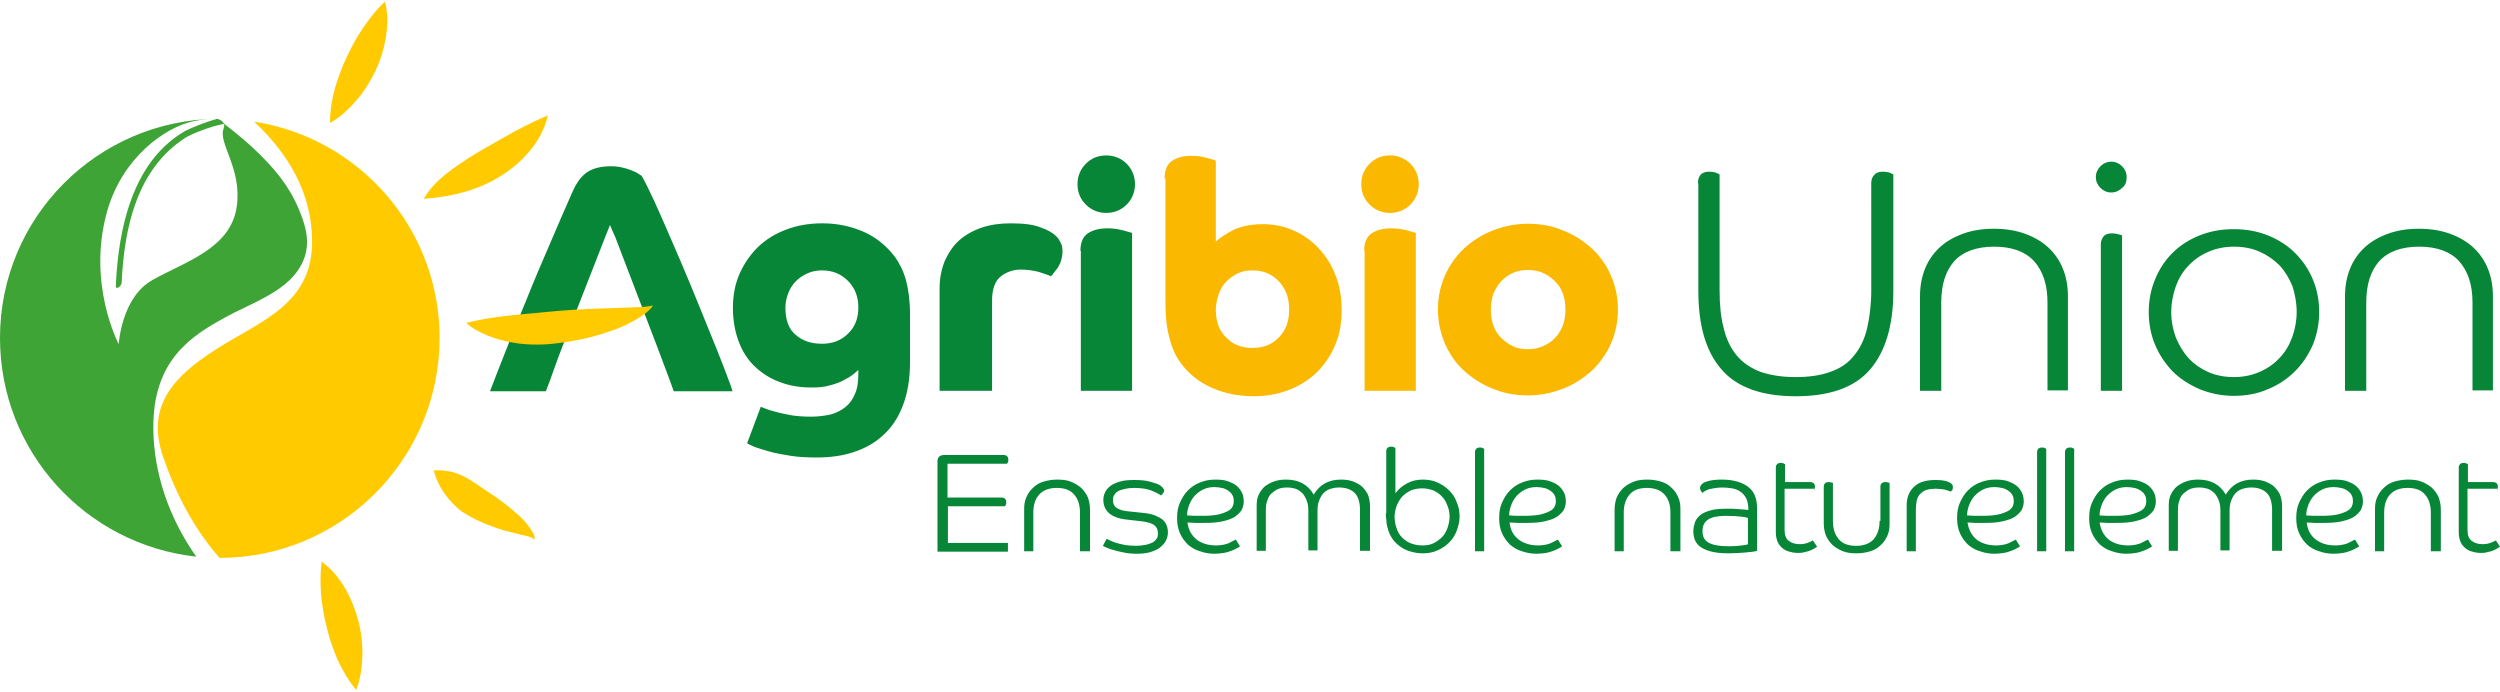 <?xml version="1.0" encoding="utf-8"?>
<!-- Generator: Adobe Illustrator 27.2.0, SVG Export Plug-In . SVG Version: 6.00 Build 0)  -->
<svg version="1.1" id="Calque_1" xmlns="http://www.w3.org/2000/svg" xmlns:xlink="http://www.w3.org/1999/xlink" x="0px" y="0px"
	 viewBox="0 0 600 166" style="enable-background:new 0 0 600 166;" xml:space="preserve">
<style type="text/css">
	.st0{fill:#FAB900;}
	.st1{fill:#068636;}
	.st2{fill:#3DA435;}
	.st3{fill:#FFCB00;}
</style>
<g>
	<path class="st0" d="M279.5,42.8c0-2,0.6-3.4,1.8-4.2c1.2-0.8,2.7-1.2,4.7-1.2c1.4,0,2.6,0.2,3.7,0.5s1.8,0.5,2.1,0.7V58
		c0.9-0.9,2.3-1.8,4.2-2.8c1.9-0.9,4.2-1.4,7.1-1.4c2.6,0,5.1,0.5,7.3,1.5c2.3,1,4.3,2.4,6,4.2s3.1,3.9,4.1,6.5
		c1,2.5,1.5,5.3,1.5,8.5c0,3.1-0.5,5.9-1.6,8.4c-1.1,2.6-2.6,4.7-4.4,6.5c-1.9,1.8-4.1,3.2-6.7,4.2s-5.4,1.5-8.4,1.5
		c-3.7,0-7-0.7-10-2c-3-1.3-5.5-3.3-7.4-5.8c-1.2-1.6-2.2-3.6-2.8-6.1c-0.7-2.4-1-5.2-1-8.5V42.8H279.5z M300.6,83.5
		c2.6,0,4.7-0.8,6.3-2.5c1.7-1.7,2.5-3.9,2.5-6.7c0-2.8-0.8-5-2.5-6.8c-1.7-1.8-3.8-2.6-6.3-2.6c-1.3,0-2.5,0.2-3.5,0.7
		c-1.1,0.5-2,1.2-2.8,2c-0.8,0.8-1.4,1.8-1.8,3c-0.4,1.1-0.7,2.4-0.7,3.7c0,2.9,0.8,5.1,2.5,6.7C295.9,82.7,298,83.5,300.6,83.5
		 M326.7,44.2c0-1.9,0.7-3.6,2-4.9s2.9-2,4.9-2c1.9,0,3.6,0.7,4.9,2c1.3,1.3,2,3,2,4.9s-0.7,3.6-2,4.9c-1.3,1.3-3,2-4.9,2
		c-1.9,0-3.6-0.7-4.9-2C327.4,47.8,326.7,46.2,326.7,44.2 M327.4,60.2c0-2,0.6-3.4,1.8-4.2c1.2-0.8,2.7-1.2,4.7-1.2
		c1.4,0,2.6,0.2,3.8,0.5c1.1,0.3,1.8,0.5,2.1,0.6v37.9h-12.3V60.2H327.4z M345.1,74.3c0-3,0.6-5.7,1.7-8.2c1.1-2.5,2.7-4.7,4.6-6.5
		c2-1.8,4.3-3.3,6.9-4.3c2.6-1,5.4-1.6,8.4-1.6c3,0,5.8,0.5,8.4,1.6c2.6,1,4.9,2.5,6.9,4.3c2,1.8,3.5,4,4.6,6.5
		c1.1,2.5,1.7,5.2,1.7,8.2c0,3-0.6,5.7-1.7,8.2s-2.7,4.7-4.6,6.5c-2,1.8-4.3,3.3-6.9,4.3c-2.6,1-5.4,1.6-8.4,1.6
		c-3,0-5.8-0.5-8.4-1.6c-2.6-1-4.9-2.5-6.9-4.3c-2-1.8-3.5-4-4.6-6.5C345.7,79.9,345.1,77.2,345.1,74.3 M366.7,83.8
		c1.3,0,2.5-0.2,3.6-0.7s2.1-1.1,2.9-2c0.8-0.8,1.4-1.8,1.9-3c0.4-1.2,0.6-2.5,0.6-3.8c0-1.4-0.2-2.7-0.6-3.8
		c-0.4-1.2-1.1-2.2-1.9-3c-0.8-0.8-1.8-1.5-2.9-2s-2.3-0.7-3.6-0.7c-1.3,0-2.5,0.2-3.6,0.7s-2,1.1-2.8,2c-0.8,0.8-1.4,1.9-1.9,3
		c-0.4,1.2-0.6,2.5-0.6,3.8c0,1.4,0.2,2.7,0.6,3.8c0.4,1.2,1.1,2.2,1.9,3c0.8,0.8,1.8,1.5,2.8,2C364.1,83.6,365.4,83.8,366.7,83.8"
		/>
	<path class="st1" d="M407.5,44c0-0.8,0.2-1.5,0.6-2s1.1-0.8,2.1-0.8c0.6,0,1.1,0.1,1.5,0.2c0.4,0.2,0.8,0.3,1,0.5v27.8
		c0,3.5,0.3,6.5,1,9.1c0.6,2.6,1.7,4.8,3.1,6.5c1.4,1.7,3.3,3,5.6,3.9c2.3,0.8,5.1,1.3,8.5,1.3c3.3,0,6.1-0.4,8.5-1.3
		c2.3-0.8,4.2-2.1,5.6-3.9c1.4-1.7,2.5-3.9,3.1-6.5c0.6-2.6,1-5.6,1-9.1V44c0-0.8,0.2-1.5,0.7-2c0.4-0.5,1.1-0.8,2.1-0.8
		c0.6,0,1.1,0.1,1.5,0.2c0.4,0.2,0.8,0.3,1,0.5v27.9c0,8.3-1.9,14.6-5.6,18.9c-3.7,4.3-9.7,6.4-17.8,6.4c-8.1,0-14.1-2.1-17.8-6.4
		c-3.8-4.3-5.6-10.6-5.6-18.9V44H407.5z M496.3,93.8V71.1c0-2.4-0.4-4.6-1.2-6.6c-0.8-2-2-3.7-3.5-5.1c-1.5-1.4-3.4-2.5-5.6-3.3
		s-4.7-1.2-7.5-1.2c-2.8,0-5.2,0.4-7.4,1.2c-2.2,0.8-4.1,1.9-5.6,3.3c-1.5,1.4-2.7,3.1-3.5,5.1c-0.8,2-1.2,4.2-1.2,6.6v22.7h5.1
		V72.6c0-4.2,1-7.5,3.1-9.9c2.1-2.3,5.3-3.5,9.6-3.5s7.5,1.2,9.6,3.5c2.1,2.4,3.2,5.6,3.2,9.9v21.1h4.9V93.8z M510.4,42.5
		c0-1-0.4-1.9-1.1-2.6c-0.7-0.7-1.6-1.1-2.6-1.1c-1,0-1.9,0.4-2.6,1.1c-0.7,0.7-1.1,1.6-1.1,2.6c0,1,0.4,1.9,1.1,2.6
		c0.7,0.7,1.6,1.1,2.6,1.1c1,0,1.9-0.4,2.6-1.1C510.1,44.5,510.4,43.6,510.4,42.5 M504.2,93.8h5.1V56.5c-0.2-0.1-0.5-0.2-1-0.3
		c-0.4-0.1-0.9-0.2-1.3-0.2c-1,0-1.7,0.2-2.1,0.7c-0.4,0.5-0.7,1.1-0.7,1.9V93.8z M556.6,74.9c0-2.8-0.5-5.4-1.5-7.8
		c-1-2.4-2.4-4.5-4.3-6.4c-1.8-1.8-4-3.2-6.5-4.2s-5.2-1.5-8.2-1.5c-3,0-5.7,0.5-8.2,1.5s-4.7,2.4-6.5,4.2c-1.8,1.8-3.2,3.9-4.2,6.4
		c-1,2.4-1.5,5-1.5,7.8s0.5,5.4,1.5,7.8c1,2.4,2.4,4.5,4.2,6.4c1.8,1.8,4,3.2,6.5,4.3c2.5,1,5.2,1.6,8.2,1.6c3,0,5.7-0.5,8.2-1.6
		c2.5-1,4.7-2.5,6.5-4.3c1.8-1.8,3.2-3.9,4.3-6.4C556.1,80.2,556.6,77.6,556.6,74.9 M551.2,74.9c0,2.1-0.4,4.2-1.1,6.1
		c-0.7,1.9-1.7,3.6-3.1,5c-1.3,1.4-2.9,2.5-4.8,3.3c-1.8,0.8-3.9,1.2-6.1,1.2c-2.2,0-4.3-0.4-6.1-1.2c-1.8-0.8-3.4-1.9-4.7-3.3
		c-1.3-1.4-2.3-3.1-3.1-5c-0.7-1.9-1.1-3.9-1.1-6.1s0.4-4.2,1.1-6.2c0.7-1.9,1.7-3.6,3.1-5c1.3-1.4,2.9-2.5,4.8-3.3
		c1.8-0.8,3.9-1.2,6.1-1.2c2.2,0,4.3,0.4,6.1,1.2s3.4,1.9,4.8,3.3c1.3,1.4,2.3,3.1,3.1,5C550.8,70.6,551.2,72.7,551.2,74.9
		 M598.3,93.8V71.1c0-2.4-0.4-4.6-1.2-6.6c-0.8-2-2-3.7-3.5-5.1c-1.5-1.4-3.4-2.5-5.6-3.3c-2.2-0.8-4.7-1.2-7.5-1.2
		c-2.8,0-5.2,0.4-7.4,1.2s-4.1,1.9-5.6,3.3s-2.7,3.1-3.5,5.1c-0.8,2-1.2,4.2-1.2,6.6v22.7h5.1V72.6c0-4.2,1-7.5,3.1-9.9
		c2.1-2.3,5.3-3.5,9.6-3.5s7.5,1.2,9.6,3.5c2.1,2.4,3.2,5.6,3.2,9.9v21.1h4.9V93.8z M182.6,97.6c0.2,0.1,0.6,0.3,1.2,0.5
		c0.7,0.3,1.5,0.5,2.6,0.8c1,0.3,2.3,0.5,3.7,0.8c1.4,0.2,2.9,0.3,4.6,0.3c1.6,0,3.1-0.2,4.6-0.5c1.4-0.4,2.6-1,3.6-1.8
		c1-0.8,1.8-1.9,2.3-3.2c0.6-1.3,0.8-2.9,0.8-4.9v-0.8c-0.3,0.3-0.7,0.6-1.3,1.1c-0.6,0.5-1.4,0.9-2.3,1.4c-0.9,0.5-2.1,0.9-3.3,1.2
		c-1.3,0.4-2.7,0.5-4.3,0.5c-2.8,0-5.3-0.4-7.6-1.3c-2.3-0.8-4.3-2.1-6-3.7c-1.7-1.6-3-3.6-3.9-6c-0.9-2.4-1.4-5.1-1.4-8.1
		s0.5-5.7,1.6-8.2c1.1-2.5,2.6-4.6,4.4-6.4c1.9-1.8,4.1-3.2,6.8-4.2c2.6-1,5.5-1.5,8.7-1.5c3.5,0,6.8,0.7,9.8,2
		c3,1.3,5.4,3.3,7.4,5.8c1.2,1.6,2.2,3.6,2.8,5.7c0.6,2.2,1,5,1,8.3V87c0,4-0.6,7.4-1.7,10.3c-1.1,2.9-2.7,5.3-4.7,7.1
		c-2,1.9-4.4,3.2-7.1,4.1c-2.7,0.9-5.7,1.3-8.9,1.3c-2.2,0-4.3-0.1-6.2-0.4c-1.9-0.3-3.6-0.6-5-1c-1.5-0.4-2.7-0.8-3.6-1.1
		c-0.9-0.4-1.6-0.7-1.9-0.9L182.6,97.6z M188.5,73.9c0,2.9,0.8,5.1,2.5,6.5c1.6,1.4,3.7,2.1,6.3,2.1c2.5,0,4.6-0.8,6.2-2.4
		c1.7-1.6,2.5-3.7,2.5-6.3c0-2.6-0.8-4.7-2.5-6.4c-1.7-1.7-3.7-2.5-6.2-2.5c-1.3,0-2.4,0.2-3.5,0.7c-1.1,0.5-2,1.1-2.8,1.9
		c-0.8,0.8-1.4,1.8-1.8,2.8C188.7,71.6,188.5,72.7,188.5,73.9 M225.8,93.8h12.3V72c0-2.6,0.7-4.5,2-5.6c1.4-1.1,3-1.7,4.9-1.7
		c1.5,0,2.8,0.2,4.1,0.5c1.2,0.4,2.3,0.7,3.1,1.1c0.2-0.1,0.4-0.4,0.7-0.8c0.3-0.4,0.6-0.8,1-1.3c0.3-0.5,0.6-1.1,0.8-1.8
		s0.3-1.4,0.3-2.1c0-0.8-0.1-1.4-0.4-2c-0.3-0.6-0.6-1.1-1.1-1.6c-0.8-0.8-2-1.5-3.7-2.1c-1.7-0.7-4.1-1-7.2-1c-2.5,0-4.8,0.3-6.9,1
		c-2.1,0.7-3.9,1.7-5.4,3c-1.5,1.3-2.6,3-3.5,4.9c-0.8,1.9-1.3,4.2-1.3,6.7v24.6H225.8z M258.6,44.2c0-1.9,0.7-3.6,2-4.9
		s2.9-2,4.9-2c1.9,0,3.6,0.7,4.9,2c1.3,1.3,2,3,2,4.9s-0.7,3.6-2,4.9c-1.3,1.3-3,2-4.9,2c-1.9,0-3.6-0.7-4.9-2
		C259.3,47.8,258.6,46.2,258.6,44.2 M259.3,60.2c0-2,0.6-3.4,1.8-4.2s2.7-1.2,4.7-1.2c1.4,0,2.6,0.2,3.8,0.5
		c1.1,0.3,1.8,0.5,2.1,0.6v37.9h-12.3V60.2H259.3z M173.7,88.1c-1-2.6-2.2-5.6-3.6-9c-1.4-3.4-2.8-7-4.4-10.8
		c-1.6-3.8-3.1-7.4-4.6-10.8c-1.5-3.4-2.8-6.5-4.1-9.3c-1.3-2.8-2.3-4.8-3-6c-0.1-0.1-0.4-0.2-0.8-0.5c-0.4-0.3-0.9-0.5-1.6-0.8
		c-0.7-0.3-1.4-0.5-2.3-0.7c-0.8-0.2-1.7-0.3-2.6-0.3c-2.3,0-4.1,0.4-5.6,1.3c-1.4,0.9-2.6,2.4-3.6,4.6c-1.8,4.1-3.7,8.4-5.6,12.9
		c-1.9,4.4-3.8,8.8-5.5,13.1c-1.8,4.3-3.4,8.3-4.9,12.1c-1.5,3.8-2.8,7.1-3.9,10H131c0.7-1.8,1.4-3.6,2-5.4c0.6-1.8,1.4-3.8,2.2-5.9
		c0,0,9.5-24.3,10-25.6c0.5-1.3,0.9-2.3,1.2-3c0.3,0.7,0.7,1.7,1.3,3c0.5,1.4,11.6,30.2,12.2,32c0.7,1.8,1.3,3.5,1.8,4.9h14.1
		C175.5,92.7,174.7,90.8,173.7,88.1 M227.5,121.4v8.9h14.4v2.1H225v-21.8c0-0.4,0.1-0.7,0.4-1c0.2-0.2,0.6-0.4,1.1-0.4h14.4
		c0.3,0,0.6,0.1,0.8,0.3c0.2,0.2,0.3,0.4,0.3,0.8c0,0.2,0,0.5-0.1,0.6c-0.1,0.2-0.1,0.3-0.2,0.4h-14.3v8.1h13c0.3,0,0.6,0.1,0.8,0.3
		c0.2,0.2,0.3,0.4,0.3,0.8c0,0.2,0,0.5-0.1,0.6c-0.1,0.2-0.1,0.3-0.2,0.4h-13.7V121.4z M261.6,132.3v-10c0-1.1-0.2-2-0.5-2.9
		c-0.4-0.9-0.9-1.6-1.6-2.3c-0.7-0.6-1.5-1.1-2.5-1.5c-1-0.4-2.1-0.5-3.3-0.5s-2.3,0.2-3.3,0.5s-1.8,0.8-2.5,1.5
		c-0.7,0.6-1.2,1.4-1.6,2.3c-0.4,0.9-0.5,1.8-0.5,2.9v10h2.2V123c0-1.9,0.5-3.3,1.4-4.3s2.3-1.6,4.2-1.6s3.3,0.5,4.2,1.6
		c0.9,1,1.4,2.5,1.4,4.3v9.3H261.6z M278.3,116.4c-0.5-0.3-1.3-0.5-2.3-0.8c-1-0.3-2.3-0.4-3.8-0.4c-1.4,0-2.6,0.1-3.5,0.4
		s-1.7,0.6-2.3,1.1c-0.6,0.5-1,1-1.2,1.5c-0.3,0.6-0.4,1.2-0.4,1.8c0,1.3,0.5,2.4,1.4,3.2c1,0.8,2.3,1.3,4.2,1.5l3.5,0.4
		c1.6,0.2,2.6,0.5,3.2,1s0.8,1.1,0.8,2c0,0.5-0.1,1-0.4,1.3c-0.3,0.4-0.6,0.7-1.1,0.9c-0.5,0.2-1,0.4-1.7,0.5
		c-0.6,0.1-1.3,0.2-2,0.2c-1,0-1.9-0.1-2.7-0.2c-0.8-0.2-1.5-0.3-2.1-0.5c-0.6-0.2-1.1-0.4-1.5-0.6c-0.4-0.2-0.7-0.3-0.8-0.4
		l-0.9,1.7c0.1,0.1,0.3,0.2,0.8,0.4c0.4,0.2,1,0.4,1.7,0.6c0.7,0.2,1.5,0.4,2.5,0.6c0.9,0.2,2,0.3,3.1,0.3c1.2,0,2.3-0.1,3.3-0.4
		c0.9-0.3,1.7-0.6,2.3-1.1c0.6-0.5,1.1-1,1.4-1.6c0.3-0.6,0.5-1.3,0.5-2c0-0.6-0.1-1.2-0.3-1.7c-0.2-0.5-0.5-1-1-1.4
		c-0.5-0.4-1.1-0.7-1.8-1c-0.8-0.3-1.7-0.5-2.8-0.6l-3.8-0.4c-1.1-0.1-2-0.4-2.6-0.8c-0.6-0.4-0.9-1-0.9-1.9c0-1,0.5-1.7,1.4-2.2
		c0.9-0.4,2.2-0.7,3.7-0.7c1,0,1.8,0.1,2.6,0.2c0.7,0.2,1.4,0.3,1.9,0.6c0.5,0.2,0.9,0.4,1.3,0.6c0.3,0.2,0.5,0.3,0.6,0.4
		c0.2-0.1,0.4-0.3,0.5-0.5c0.2-0.2,0.3-0.5,0.3-0.8C279.2,117.2,278.9,116.8,278.3,116.4 M285,125.4c0.7,0,1.3,0.1,1.9,0.1
		c0.6,0,1.3,0,2,0c1.9,0,3.4-0.1,4.6-0.4c1.2-0.3,2.2-0.6,2.9-1.1s1.2-1,1.6-1.6c0.3-0.6,0.5-1.3,0.5-2s-0.1-1.4-0.4-2.1
		c-0.3-0.6-0.7-1.2-1.3-1.7c-0.6-0.5-1.3-0.8-2.1-1.1c-0.8-0.3-1.8-0.4-3-0.4c-1.3,0-2.5,0.2-3.7,0.7c-1.1,0.4-2.1,1.1-2.9,1.9
		c-0.8,0.8-1.4,1.8-1.9,2.9c-0.5,1.1-0.7,2.3-0.7,3.7c0,1.4,0.2,2.6,0.7,3.7c0.5,1.1,1.1,1.9,1.9,2.7c0.8,0.7,1.8,1.3,2.9,1.6
		c1.1,0.4,2.3,0.6,3.5,0.6c0.8,0,1.5-0.1,2.2-0.2s1.2-0.3,1.8-0.5c0.5-0.2,1-0.4,1.3-0.6c0.4-0.2,0.6-0.3,0.8-0.5l-1-1.6
		c-0.4,0.2-1,0.5-1.8,0.9c-0.8,0.3-1.8,0.5-2.9,0.5c-2,0-3.5-0.5-4.7-1.4C286,128.5,285.2,127.2,285,125.4 M284.9,123.7
		c0-0.9,0.2-1.7,0.5-2.5c0.3-0.8,0.7-1.5,1.3-2.2c0.6-0.6,1.2-1.1,2-1.5c0.8-0.4,1.7-0.6,2.8-0.6c0.6,0,1.2,0.1,1.7,0.2
		c0.6,0.1,1,0.3,1.5,0.6c0.4,0.3,0.8,0.6,1,1c0.3,0.4,0.4,1,0.4,1.6c0,0.5-0.1,0.9-0.3,1.3c-0.2,0.4-0.6,0.8-1.2,1.1
		c-0.6,0.3-1.4,0.6-2.3,0.8c-1,0.2-2.2,0.3-3.8,0.3c-0.6,0-1.2,0-1.8,0C286.1,123.8,285.5,123.7,284.9,123.7 M328.8,132.3v-10.8
		c0-1.1-0.2-2-0.5-2.8c-0.4-0.8-0.9-1.4-1.5-2c-0.6-0.5-1.4-0.9-2.2-1.2c-0.9-0.3-1.8-0.4-2.8-0.4c-1.4,0-2.7,0.3-3.8,0.9
		c-1.1,0.6-2,1.5-2.7,2.7c-0.7-1.2-1.6-2.1-2.7-2.7s-2.4-0.9-3.9-0.9c-1,0-1.9,0.1-2.8,0.4c-0.9,0.3-1.6,0.7-2.3,1.2
		c-0.6,0.5-1.1,1.2-1.5,2c-0.4,0.8-0.5,1.7-0.5,2.8v10.7h2.2v-9.7c0-1,0.1-1.8,0.4-2.5c0.2-0.7,0.6-1.3,1.1-1.7c0.5-0.4,1-0.8,1.6-1
		c0.6-0.2,1.3-0.3,2-0.3c0.7,0,1.4,0.1,2,0.3c0.6,0.2,1.2,0.6,1.6,1c0.5,0.5,0.8,1.1,1.1,1.8c0.3,0.7,0.4,1.6,0.4,2.6v9.4h2.2v-9.4
		c0-1,0.1-1.9,0.4-2.6c0.3-0.7,0.6-1.3,1.1-1.8c0.5-0.5,1-0.8,1.7-1c0.6-0.2,1.3-0.3,2-0.3c1.5,0,2.7,0.4,3.6,1.2s1.4,2.2,1.4,4.2
		v9.8h2.4V132.3z M332.6,123.2c0,0.5,0,1,0.1,1.4c0,0.4,0.1,0.8,0.1,1.1c0.2,1.1,0.5,2.1,1,3c0.5,0.9,1.1,1.6,1.9,2.2
		c0.7,0.6,1.6,1.1,2.6,1.4c1,0.3,2,0.5,3.1,0.5c1.3,0,2.5-0.2,3.6-0.7c1.1-0.5,2-1.1,2.8-1.9c0.8-0.8,1.4-1.7,1.8-2.8
		c0.4-1.1,0.7-2.2,0.7-3.4s-0.2-2.4-0.7-3.5c-0.4-1.1-1-2-1.8-2.8c-0.8-0.8-1.7-1.4-2.8-1.9c-1.1-0.5-2.3-0.7-3.6-0.7
		c-1.3,0-2.6,0.3-3.7,0.9s-2.1,1.4-2.8,2.4v-10.9c-0.1,0-0.2-0.1-0.4-0.2c-0.2-0.1-0.4-0.1-0.6-0.1c-0.4,0-0.7,0.1-0.9,0.3
		c-0.2,0.2-0.3,0.5-0.3,0.8v14.9H332.6z M347.9,124c0,0.9-0.2,1.8-0.5,2.7c-0.3,0.8-0.7,1.6-1.3,2.2c-0.6,0.6-1.3,1.1-2.1,1.5
		c-0.8,0.4-1.7,0.5-2.7,0.5c-1,0-1.9-0.2-2.7-0.5c-0.8-0.3-1.5-0.8-2.1-1.4c-0.6-0.6-1-1.3-1.3-2.2c-0.3-0.8-0.5-1.8-0.5-2.7
		c0-1,0.2-1.9,0.5-2.7c0.3-0.8,0.8-1.6,1.3-2.2c0.6-0.6,1.3-1.1,2.1-1.5c0.8-0.3,1.7-0.5,2.7-0.5c1,0,1.9,0.2,2.7,0.5
		c0.8,0.4,1.5,0.8,2.1,1.5c0.6,0.6,1,1.4,1.3,2.2C347.7,122.1,347.9,123,347.9,124 M354,132.3h2.2v-24.6c-0.1,0-0.2-0.1-0.4-0.2
		c-0.2-0.1-0.4-0.1-0.6-0.1c-0.4,0-0.7,0.1-0.9,0.3c-0.2,0.2-0.3,0.5-0.3,0.8L354,132.3L354,132.3z M362.3,125.4
		c0.7,0,1.3,0.1,1.9,0.1c0.6,0,1.3,0,2,0c1.9,0,3.4-0.1,4.6-0.4c1.2-0.3,2.2-0.6,2.9-1.1c0.7-0.5,1.2-1,1.6-1.6
		c0.3-0.6,0.5-1.3,0.5-2s-0.1-1.4-0.4-2.1c-0.3-0.6-0.7-1.2-1.3-1.7c-0.6-0.5-1.3-0.8-2.1-1.1c-0.8-0.3-1.8-0.4-3-0.4
		c-1.3,0-2.5,0.2-3.7,0.7c-1.1,0.4-2.1,1.1-2.9,1.9c-0.8,0.8-1.4,1.8-1.9,2.9c-0.5,1.1-0.7,2.3-0.7,3.7c0,1.4,0.2,2.6,0.7,3.7
		c0.5,1.1,1.1,1.9,1.9,2.7c0.8,0.7,1.8,1.3,2.9,1.6c1.1,0.4,2.3,0.6,3.5,0.6c0.8,0,1.5-0.1,2.2-0.2s1.2-0.3,1.8-0.5
		c0.5-0.2,1-0.4,1.3-0.6c0.4-0.2,0.6-0.3,0.8-0.5l-1-1.6c-0.4,0.2-1,0.5-1.8,0.9c-0.8,0.3-1.8,0.5-2.9,0.5c-2,0-3.5-0.5-4.7-1.4
		C363.2,128.5,362.5,127.2,362.3,125.4 M362.2,123.7c0-0.9,0.2-1.7,0.5-2.5c0.3-0.8,0.7-1.5,1.3-2.2c0.6-0.6,1.2-1.1,2-1.5
		c0.8-0.4,1.7-0.6,2.8-0.6c0.6,0,1.2,0.1,1.7,0.2c0.6,0.1,1,0.3,1.5,0.6c0.4,0.3,0.8,0.6,1,1c0.3,0.4,0.4,1,0.4,1.6
		c0,0.5-0.1,0.9-0.3,1.3s-0.6,0.8-1.2,1.1c-0.6,0.3-1.4,0.6-2.3,0.8c-1,0.2-2.2,0.3-3.8,0.3c-0.6,0-1.2,0-1.8,0
		C363.4,123.8,362.8,123.7,362.2,123.7 M400.9,132.3V123c0-1.9-0.5-3.3-1.4-4.3s-2.3-1.6-4.2-1.6s-3.3,0.5-4.2,1.6
		c-0.9,1-1.4,2.5-1.4,4.3v9.3h-2.2v-10c0-1.1,0.2-2,0.5-2.9c0.4-0.9,0.9-1.6,1.6-2.3c0.7-0.6,1.5-1.1,2.5-1.5c1-0.4,2.1-0.5,3.3-0.5
		c1.2,0,2.3,0.2,3.3,0.5c1,0.3,1.8,0.8,2.5,1.5c0.7,0.6,1.2,1.4,1.6,2.3s0.5,1.8,0.5,2.9v10H400.9z M413.4,117
		c0.8,0,1.6,0.1,2.3,0.2c0.7,0.1,1.4,0.4,2,0.8c0.6,0.4,1,0.9,1.4,1.6c0.3,0.7,0.5,1.5,0.5,2.6v0.2c-0.2,0-0.5-0.1-0.9-0.1
		s-0.8-0.1-1.3-0.1c-0.5,0-1-0.1-1.5-0.1c-0.5,0-1.1,0-1.6,0c-1.5,0-2.8,0.1-3.8,0.4c-1,0.3-1.8,0.6-2.4,1.1c-0.6,0.5-1,1-1.3,1.7
		c-0.2,0.7-0.4,1.4-0.4,2.2c0,0.6,0.1,1.3,0.3,1.9c0.2,0.6,0.6,1.2,1.2,1.7c0.6,0.5,1.5,0.9,2.5,1.2c1.1,0.3,2.5,0.5,4.3,0.5
		c1.6,0,2.9-0.1,4.2-0.2c1.2-0.1,2.2-0.2,2.8-0.4v-10.1c0-2.5-0.7-4.2-2.2-5.3c-1.5-1.1-3.6-1.7-6.2-1.7c-1.3,0-2.3,0.1-3.1,0.3
		c-0.8,0.2-1.3,0.4-1.5,0.6c-0.2,0.1-0.3,0.3-0.5,0.5c-0.1,0.2-0.2,0.4-0.2,0.6c0,0.2,0.1,0.5,0.2,0.7c0.1,0.2,0.3,0.4,0.4,0.5
		c0.3-0.3,0.8-0.6,1.6-0.9C411.1,117.2,412.2,117,413.4,117 M419.6,130.6c-0.2,0.1-0.7,0.2-1.5,0.3c-0.7,0.1-1.8,0.2-3.3,0.2
		c-2.2,0-3.8-0.3-4.8-0.9c-1-0.6-1.4-1.5-1.4-2.7c0-0.7,0.1-1.3,0.4-1.8c0.3-0.5,0.6-0.8,1.1-1.1c0.5-0.3,1.1-0.5,1.7-0.6
		c0.7-0.1,1.4-0.2,2.3-0.2c1.7,0,3,0.1,3.8,0.2c0.9,0.1,1.4,0.2,1.6,0.3v6.3H419.6z M435.4,117.7c0-0.1,0.1-0.2,0.1-0.4
		c0-0.2,0.1-0.3,0.1-0.5c0-0.3-0.1-0.6-0.3-0.8s-0.5-0.3-1-0.3h-5.9v-4.3c-0.1,0-0.2-0.1-0.4-0.2c-0.2-0.1-0.4-0.1-0.6-0.1
		c-0.4,0-0.7,0.1-0.9,0.3c-0.2,0.2-0.3,0.5-0.3,0.8v15.5c0,0.7,0.1,1.4,0.3,2c0.2,0.6,0.5,1.1,1,1.6c0.4,0.4,1,0.8,1.6,1
		c0.7,0.2,1.4,0.4,2.3,0.4c0.6,0,1.2,0,1.7-0.2c0.5-0.1,1-0.2,1.4-0.4s0.7-0.3,1-0.5c0.3-0.2,0.5-0.3,0.6-0.4l-1-1.5
		c-0.3,0.2-0.8,0.4-1.3,0.6c-0.6,0.2-1.2,0.3-1.9,0.3c-1.1,0-1.9-0.3-2.6-0.8c-0.7-0.5-1-1.4-1-2.7v-9.8h7.1V117.7z M451.1,125
		c0,1.9-0.5,3.3-1.4,4.4c-0.9,1-2.3,1.6-4.2,1.6c-1.9,0-3.3-0.5-4.2-1.6c-0.9-1-1.4-2.5-1.4-4.4v-9.1c-0.1,0-0.2-0.1-0.4-0.1
		c-0.2-0.1-0.4-0.1-0.6-0.1c-0.4,0-0.7,0.1-0.9,0.3c-0.2,0.2-0.3,0.5-0.3,0.8v8.8c0,1.1,0.2,2,0.5,2.9c0.4,0.9,0.9,1.6,1.6,2.3
		c0.7,0.6,1.5,1.1,2.5,1.5c1,0.4,2.1,0.5,3.3,0.5s2.3-0.2,3.3-0.5c1-0.3,1.8-0.8,2.5-1.5c0.7-0.6,1.2-1.4,1.6-2.3
		c0.4-0.9,0.5-1.8,0.5-2.9v-9.7c-0.1,0-0.2-0.1-0.4-0.1c-0.2-0.1-0.4-0.1-0.6-0.1c-0.4,0-0.7,0.1-0.9,0.3c-0.2,0.2-0.3,0.5-0.3,0.8
		v8.2H451.1z M468.7,116.9c0-0.6-0.4-1-1.2-1.3s-1.8-0.4-3-0.4c-2.2,0-4,0.5-5.1,1.6c-1.2,1.1-1.8,2.6-1.8,4.5v11h2.2v-9.9
		c0-0.8,0.1-1.6,0.2-2.2c0.2-0.7,0.4-1.2,0.8-1.6c0.4-0.4,0.9-0.8,1.5-1c0.6-0.2,1.4-0.3,2.3-0.3c0.8,0,1.5,0.1,2.1,0.2
		c0.6,0.2,1.1,0.3,1.5,0.5c0.1-0.1,0.2-0.3,0.4-0.4C468.6,117.3,468.7,117.1,468.7,116.9 M472.2,125.4c0.7,0,1.3,0.1,1.9,0.1
		c0.6,0,1.3,0,2,0c1.9,0,3.4-0.1,4.6-0.4c1.2-0.3,2.2-0.6,2.9-1.1s1.2-1,1.6-1.6c0.3-0.6,0.5-1.3,0.5-2s-0.1-1.4-0.4-2.1
		c-0.3-0.6-0.7-1.2-1.3-1.7c-0.6-0.5-1.3-0.8-2.1-1.1c-0.8-0.3-1.8-0.4-3-0.4c-1.3,0-2.5,0.2-3.7,0.7c-1.1,0.4-2.1,1.1-2.9,1.9
		c-0.8,0.8-1.4,1.8-1.9,2.9c-0.5,1.1-0.7,2.3-0.7,3.7c0,1.4,0.2,2.6,0.7,3.7c0.5,1.1,1.1,1.9,1.9,2.7c0.8,0.7,1.8,1.3,2.9,1.6
		c1.1,0.4,2.3,0.6,3.5,0.6c0.8,0,1.5-0.1,2.2-0.2s1.2-0.3,1.8-0.5c0.5-0.2,1-0.4,1.3-0.6c0.4-0.2,0.6-0.3,0.8-0.5l-1-1.6
		c-0.4,0.2-1,0.5-1.8,0.9c-0.8,0.3-1.8,0.5-2.9,0.5c-2,0-3.5-0.5-4.7-1.4C473.2,128.5,472.5,127.2,472.2,125.4 M472.1,123.7
		c0-0.9,0.2-1.7,0.5-2.5c0.3-0.8,0.7-1.5,1.3-2.2c0.6-0.6,1.2-1.1,2-1.5c0.8-0.4,1.7-0.6,2.8-0.6c0.6,0,1.2,0.1,1.7,0.2
		c0.6,0.1,1,0.3,1.5,0.6c0.4,0.3,0.8,0.6,1,1c0.3,0.4,0.4,1,0.4,1.6c0,0.5-0.1,0.9-0.3,1.3c-0.2,0.4-0.6,0.8-1.2,1.1
		c-0.6,0.3-1.4,0.6-2.3,0.8c-1,0.2-2.2,0.3-3.8,0.3c-0.6,0-1.2,0-1.8,0C473.3,123.8,472.7,123.7,472.1,123.7 M488.9,132.3h2.2v-24.6
		c-0.1,0-0.2-0.1-0.4-0.2c-0.2-0.1-0.4-0.1-0.6-0.1c-0.4,0-0.7,0.1-0.9,0.3c-0.2,0.2-0.3,0.5-0.3,0.8L488.9,132.3L488.9,132.3z
		 M495.6,132.3h2.2v-24.6c-0.1,0-0.2-0.1-0.4-0.2c-0.2-0.1-0.4-0.1-0.6-0.1c-0.4,0-0.7,0.1-0.9,0.3c-0.2,0.2-0.3,0.5-0.3,0.8
		L495.6,132.3L495.6,132.3z M503.9,125.4c0.7,0,1.3,0.1,1.9,0.1s1.3,0,2,0c1.9,0,3.4-0.1,4.6-0.4c1.2-0.3,2.2-0.6,2.9-1.1
		c0.7-0.5,1.2-1,1.6-1.6c0.3-0.6,0.5-1.3,0.5-2s-0.1-1.4-0.4-2.1c-0.3-0.6-0.7-1.2-1.3-1.7c-0.6-0.5-1.3-0.8-2.1-1.1
		c-0.8-0.3-1.8-0.4-3-0.4c-1.3,0-2.5,0.2-3.7,0.7c-1.1,0.4-2.1,1.1-2.9,1.9c-0.8,0.8-1.4,1.8-1.9,2.9c-0.5,1.1-0.7,2.3-0.7,3.7
		c0,1.4,0.2,2.6,0.7,3.7c0.5,1.1,1.1,1.9,1.9,2.7c0.8,0.7,1.8,1.3,2.9,1.6c1.1,0.4,2.3,0.6,3.5,0.6c0.8,0,1.5-0.1,2.2-0.2
		s1.2-0.3,1.8-0.5c0.5-0.2,1-0.4,1.3-0.6c0.4-0.2,0.6-0.3,0.8-0.5l-1-1.6c-0.4,0.2-1,0.5-1.8,0.9c-0.8,0.3-1.8,0.5-2.9,0.5
		c-2,0-3.5-0.5-4.7-1.4C504.9,128.5,504.2,127.2,503.9,125.4 M503.9,123.7c0-0.9,0.2-1.7,0.5-2.5c0.3-0.8,0.7-1.5,1.3-2.2
		c0.6-0.6,1.2-1.1,2-1.5c0.8-0.4,1.7-0.6,2.8-0.6c0.6,0,1.2,0.1,1.7,0.2c0.6,0.1,1,0.3,1.5,0.6c0.4,0.3,0.8,0.6,1,1
		c0.3,0.4,0.4,1,0.4,1.6c0,0.5-0.1,0.9-0.3,1.3c-0.2,0.4-0.6,0.8-1.2,1.1c-0.6,0.3-1.4,0.6-2.3,0.8c-1,0.2-2.2,0.3-3.8,0.3
		c-0.6,0-1.2,0-1.8,0C505.1,123.8,504.5,123.7,503.9,123.7 M547.7,132.3v-10.8c0-1.1-0.2-2-0.5-2.8c-0.4-0.8-0.9-1.4-1.5-2
		c-0.6-0.5-1.4-0.9-2.2-1.2c-0.9-0.3-1.8-0.4-2.8-0.4c-1.4,0-2.7,0.3-3.8,0.9c-1.1,0.6-2,1.5-2.7,2.7c-0.7-1.2-1.6-2.1-2.7-2.7
		c-1.1-0.6-2.4-0.9-3.9-0.9c-1,0-1.9,0.1-2.8,0.4c-0.9,0.3-1.6,0.7-2.3,1.2c-0.6,0.5-1.1,1.2-1.5,2c-0.4,0.8-0.5,1.7-0.5,2.8v10.7
		h2.2v-9.7c0-1,0.1-1.8,0.4-2.5c0.2-0.7,0.6-1.3,1.1-1.7c0.5-0.4,1-0.8,1.6-1c0.6-0.2,1.3-0.3,2-0.3s1.4,0.1,2,0.3s1.2,0.6,1.6,1
		c0.5,0.5,0.8,1.1,1.1,1.8c0.3,0.7,0.4,1.6,0.4,2.6v9.4h2.2v-9.4c0-1,0.1-1.9,0.4-2.6c0.3-0.7,0.6-1.3,1.1-1.8c0.5-0.5,1-0.8,1.7-1
		c0.6-0.2,1.3-0.3,2-0.3c1.5,0,2.7,0.4,3.6,1.2s1.4,2.2,1.4,4.2v9.8h2.4V132.3z M553.6,125.4c0.7,0,1.3,0.1,1.9,0.1s1.3,0,2,0
		c1.9,0,3.4-0.1,4.6-0.4c1.2-0.3,2.2-0.6,2.9-1.1s1.2-1,1.6-1.6c0.3-0.6,0.5-1.3,0.5-2s-0.1-1.4-0.4-2.1c-0.3-0.6-0.7-1.2-1.3-1.7
		c-0.6-0.5-1.3-0.8-2.1-1.1c-0.8-0.3-1.8-0.4-3-0.4c-1.3,0-2.5,0.2-3.7,0.7c-1.1,0.4-2.1,1.1-2.9,1.9c-0.8,0.8-1.4,1.8-1.9,2.9
		c-0.5,1.1-0.7,2.3-0.7,3.7c0,1.4,0.2,2.6,0.7,3.7c0.5,1.1,1.1,1.9,1.9,2.7c0.8,0.7,1.8,1.3,2.9,1.6c1.1,0.4,2.3,0.6,3.5,0.6
		c0.8,0,1.5-0.1,2.2-0.2s1.2-0.3,1.8-0.5c0.5-0.2,1-0.4,1.3-0.6c0.4-0.2,0.6-0.3,0.8-0.5l-1-1.6c-0.4,0.2-1,0.5-1.8,0.9
		c-0.8,0.3-1.8,0.5-2.9,0.5c-2,0-3.5-0.5-4.7-1.4C554.6,128.6,553.8,127.2,553.6,125.4 M553.5,123.7c0-0.9,0.2-1.7,0.5-2.5
		c0.3-0.8,0.7-1.5,1.3-2.2c0.6-0.6,1.2-1.1,2-1.5c0.8-0.4,1.7-0.6,2.8-0.6c0.6,0,1.2,0.1,1.7,0.2c0.6,0.1,1,0.3,1.5,0.6
		c0.4,0.3,0.8,0.6,1,1c0.3,0.4,0.4,1,0.4,1.6c0,0.5-0.1,0.9-0.3,1.3c-0.2,0.4-0.6,0.8-1.2,1.1c-0.6,0.3-1.4,0.6-2.3,0.8
		c-1,0.2-2.2,0.3-3.8,0.3c-0.6,0-1.2,0-1.8,0C554.7,123.8,554.1,123.7,553.5,123.7 M585.8,132.3v-10c0-1.1-0.2-2-0.5-2.9
		c-0.4-0.9-0.9-1.6-1.6-2.3c-0.7-0.6-1.5-1.1-2.5-1.5c-1-0.4-2.1-0.5-3.3-0.5c-1.2,0-2.3,0.2-3.3,0.5c-1,0.3-1.8,0.8-2.5,1.5
		c-0.7,0.6-1.2,1.4-1.6,2.3c-0.4,0.9-0.5,1.8-0.5,2.9v10h2.2V123c0-1.9,0.5-3.3,1.4-4.3c0.9-1,2.3-1.6,4.2-1.6
		c1.9,0,3.3,0.5,4.2,1.6c0.9,1,1.4,2.5,1.4,4.3v9.3H585.8z M599.3,117.7c0-0.1,0.1-0.2,0.1-0.4c0-0.2,0.1-0.3,0.1-0.5
		c0-0.3-0.1-0.6-0.3-0.8c-0.2-0.2-0.5-0.3-1-0.3h-5.9v-4.3c-0.1,0-0.2-0.1-0.4-0.2c-0.2-0.1-0.4-0.1-0.6-0.1c-0.4,0-0.7,0.1-0.9,0.3
		c-0.2,0.2-0.3,0.5-0.3,0.8v15.5c0,0.7,0.1,1.4,0.3,2c0.2,0.6,0.5,1.1,1,1.6c0.4,0.4,1,0.8,1.6,1c0.7,0.2,1.4,0.4,2.3,0.4
		c0.6,0,1.2,0,1.7-0.2c0.5-0.1,1-0.2,1.4-0.4s0.7-0.3,1-0.5c0.3-0.2,0.5-0.3,0.6-0.4l-1-1.5c-0.3,0.2-0.8,0.4-1.3,0.6
		c-0.6,0.2-1.2,0.3-1.9,0.3c-1.1,0-1.9-0.3-2.6-0.8c-0.7-0.5-1-1.4-1-2.7v-9.8h7.1V117.7z"/>
	<path class="st2" d="M54,76.2c-8.2,4.5-17.4,10.3-17.2,26.8c0.1,10.3,3.6,21.1,10.3,30.6C20.6,130.7,0,108.4,0,81.1
		c0-28.9,23.3-52.3,52.2-52.6c0.6,0.4,1.2,0.9,1.7,1.3c3,2.3,5.9,4.7,8.6,7.4c4.7,4.7,7.9,9,10.1,15.3c1.1,3.1,2,7.3-0.6,11.6
		C68.5,70.2,59.7,73,54,76.2 M25.8,50.4c-5.1,17.6,2.7,32.2,2.7,32.2s0.6-11.2,8.1-15.4c7.8-4.4,18.7-7.5,20.2-17.5
		c1.4-9.3-4.6-15.4-3.1-18.9c0.6-1.8-1.5-2.3-1.7-2.3c-2.8,0-4.6,0.4-5.6,0.6C39.5,30.6,29.5,37.8,25.8,50.4 M44.5,31.4
		c-12.8,7.3-16.1,23.7-16.7,37.1c-0.1,1.3,1.4,0.2,1.4-0.7c0.6-13,3.6-27.3,15.4-34.8c1.1-0.7,5.5-2.6,9.3-3.3
		c-0.6-0.4-1.1-0.8-1.7-1.2C48.9,29.4,45.7,30.8,44.5,31.4"/>
	<path class="st3" d="M105.5,81.1c0,29.1-23.6,52.8-52.8,52.8c-6.2-7-10.6-15.6-13.6-24.4C35,97.4,41.7,90.3,51.9,83.8
		c10.8-6.9,23.3-10.8,23-26.4C74.7,46.2,69.2,36.9,61,29.2C86.2,33.1,105.5,54.8,105.5,81.1 M79.2,29.5c2.7-1.5,4.7-3.5,6.5-5.6
		c1.8-2.1,3.2-4.4,4.4-6.9c1.2-2.5,2-5.1,2.5-7.9c0.4-2.8,0.6-5.6-0.2-8.7c-2.3,2.1-3.9,4.3-5.4,6.5s-2.7,4.5-3.8,6.8
		c-1.1,2.3-2,4.8-2.8,7.4C79.7,23.7,79.2,26.4,79.2,29.5 M85.5,165.6c1.1-2.9,1.4-5.7,1.5-8.5c0-2.8-0.3-5.5-1-8.1
		c-0.7-2.7-1.7-5.2-3.1-7.7c-1.4-2.4-3.2-4.7-5.7-6.5c-0.4,3.1-0.3,5.8-0.1,8.4c0.3,2.6,0.7,5.2,1.4,7.7c0.6,2.5,1.5,5,2.5,7.4
		C82.2,160.8,83.5,163.2,85.5,165.6 M101.7,47.7c3.4-0.2,6.3-0.7,9.3-1.5c3-0.8,5.9-2,8.6-3.6s5.3-3.7,7.4-6.2
		c2.1-2.5,3.7-5.3,4.5-8.7c-3.2,1.3-5.8,2.7-8.3,4c-2.5,1.4-4.9,2.8-7.4,4.2c-2.4,1.4-4.9,3-7.4,4.8
		C105.9,42.6,103.4,44.7,101.7,47.7 M104.1,112.9c0.8,3.1,2.2,5.2,3.8,7.1c0.8,0.9,1.6,1.7,2.8,2.7c1.3,0.8,2.3,1.4,3.5,2
		c2.3,1.1,4.7,2,7.1,2.7c1.2,0.3,2.4,0.6,3.6,0.9c0.6,0.1,1.2,0.3,1.8,0.4c0.5,0.2,1.2,0.3,1.5,0.9c0.2-0.3,0.1-0.8,0-1.1
		c-0.1-0.4-0.3-0.7-0.5-1c-0.4-0.6-0.8-1.2-1.2-1.7c-0.9-1.1-1.8-2-2.8-2.8c-1.9-1.7-3.9-3.2-5.9-4.5c-1-0.7-2-1.3-2.8-1.9
		c-0.8-0.5-1.9-1.3-3-1.9C109.9,113.5,107.4,112.7,104.1,112.9 M111.9,77.5c1.5,1.4,3.4,2.3,5.3,3.1c1.9,0.7,3.8,1.3,5.8,1.6
		c2,0.4,4,0.5,6,0.5c2.1,0,4-0.2,6-0.5c3.9-0.5,7.7-1.4,11.4-2.7c1.9-0.6,3.7-1.4,5.5-2.4c0.9-0.5,1.8-1,2.6-1.6
		c0.8-0.6,1.7-1.3,2.2-2.2c-1.9,0.5-3.8,0.4-5.7,0.5l-5.6,0.2c-3.8,0.1-7.5,0.3-11.2,0.6c-1.9,0.2-3.7,0.3-5.4,0.5
		c-1.8,0.2-3.6,0.3-5.4,0.5C119.6,76,115.8,76.5,111.9,77.5"/>
</g>
</svg>
